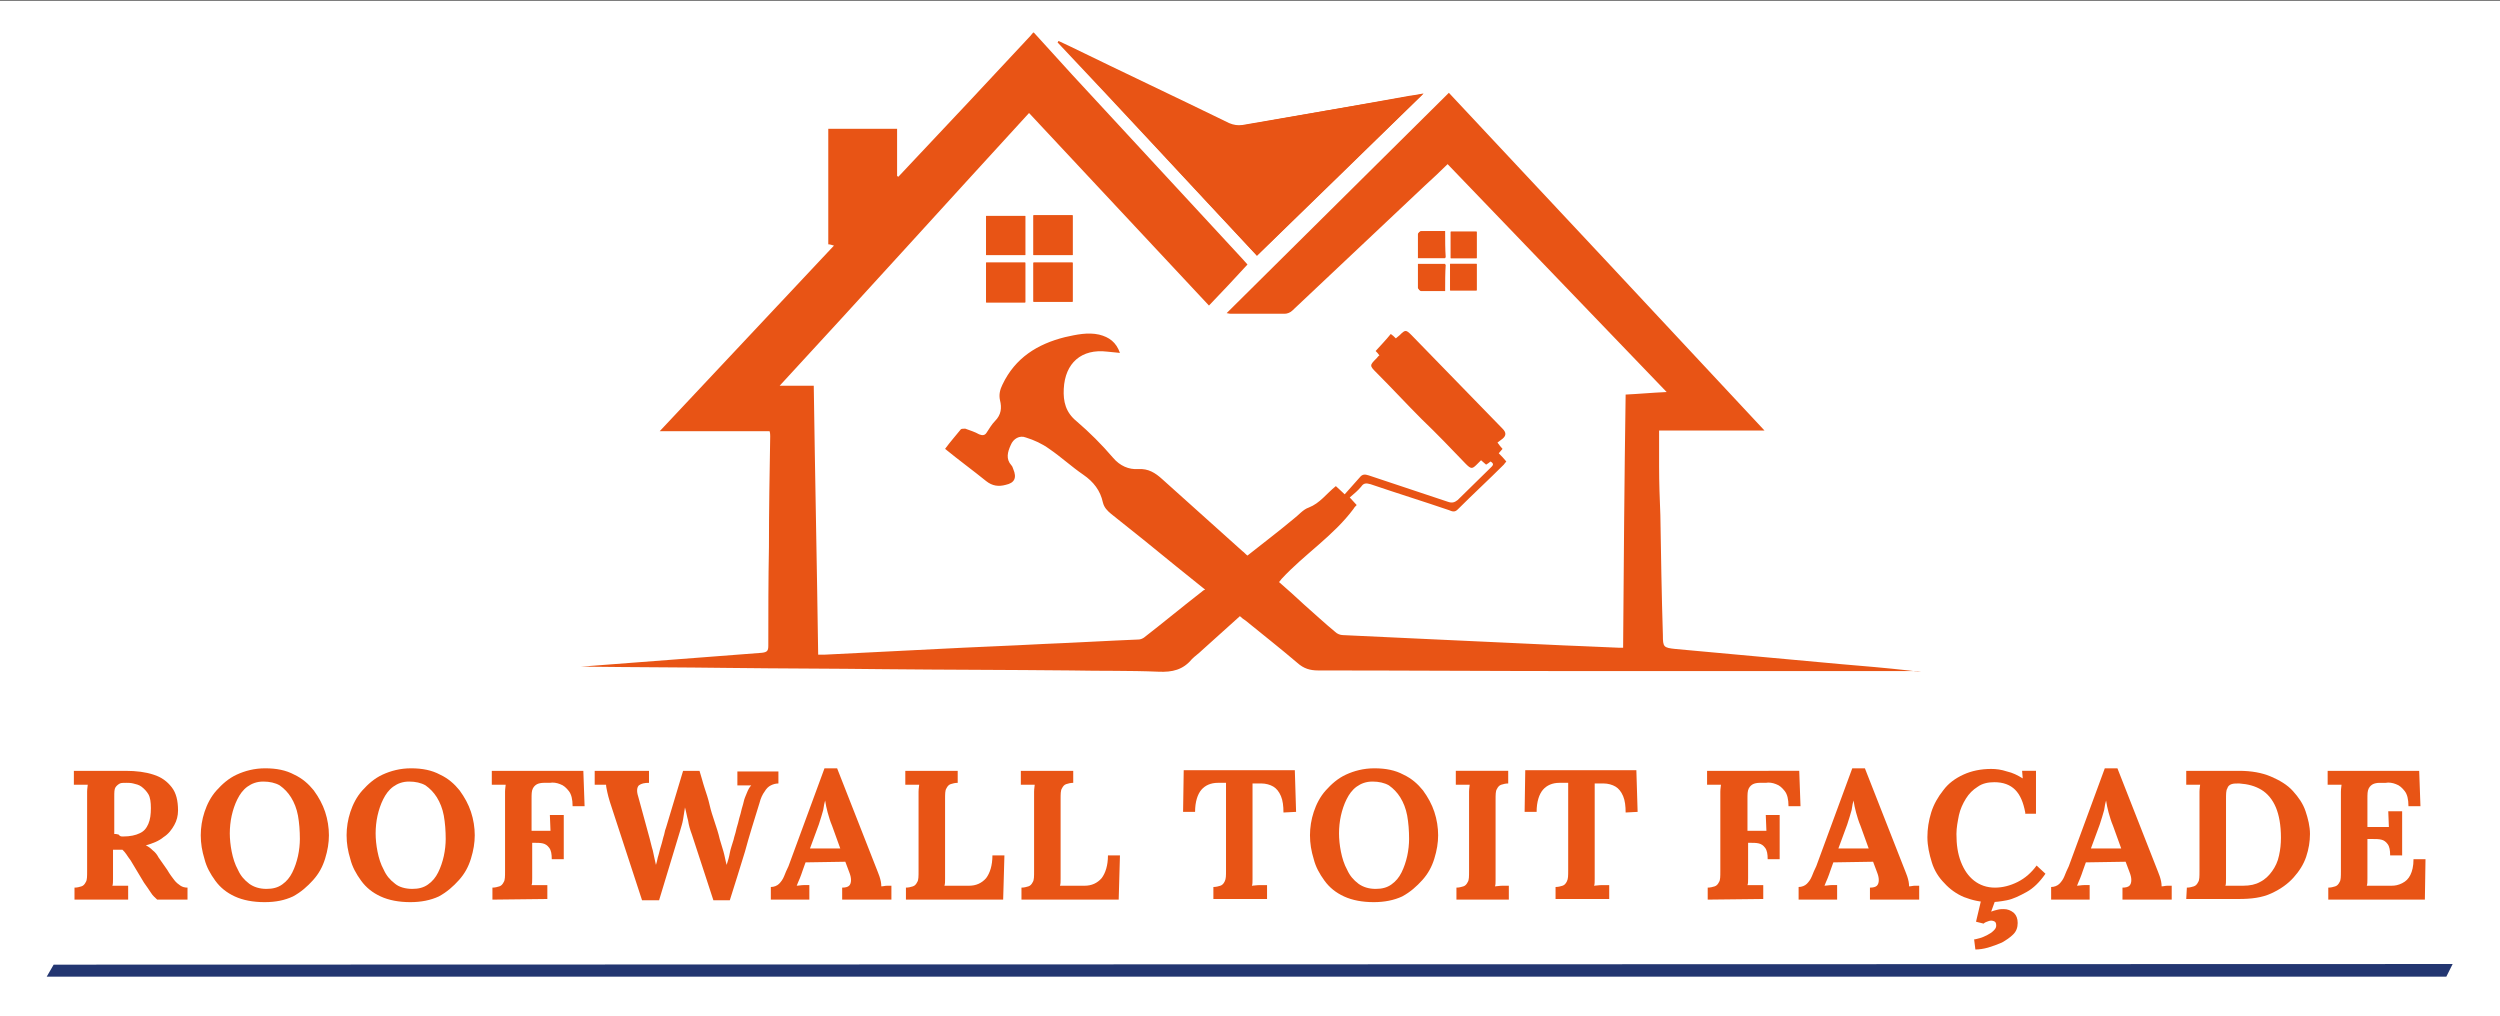 <?xml version="1.0" encoding="UTF-8"?> <svg xmlns="http://www.w3.org/2000/svg" xmlns:xlink="http://www.w3.org/1999/xlink" version="1.1" id="Calque_1" x="0px" y="0px" viewBox="0 0 396 161" style="enable-background:new 0 0 396 161;" xml:space="preserve"><rect x="0" y="0" width="396" height="161" fill="#333333" stroke="none"/> <style type="text/css"> .st0{fill:#FFFFFF;} .st1{fill:#233671;} .st2{fill:#E85415;} </style> <g id="Calque_2_00000033326999941483603320000013070588150384262588_"> </g> <rect y="0.1" class="st0" width="396" height="161.8"></rect> <polyline id="XMLID_00000168820814219587405010000002962714897257308045_" class="st1" points="8.5,152.8 388.5,152.7 387.5,154.7 7.4,154.7 "></polyline> <g> <path class="st2" d="M199.1,40.5c8.8-8.5,17.5-17,26.3-25.6c-1,0.2-1.7,0.3-2.4,0.4c-8.8,1.5-17.5,3-26.3,4.6 c-0.8,0.1-1.4,0.1-2.1-0.3c-8.4-4.1-16.9-8.1-25.3-12.2c-0.6-0.3-1.1-0.5-1.7-0.8c0,0,0,0.1-0.1,0.1 C178.1,17.9,188.5,29.2,199.1,40.5z M169.9,41.6c-2.1,0-4.2,0-6.2,0c0,2.1,0,4.2,0,6.2c2.1,0,4.2,0,6.2,0 C169.9,45.7,169.9,43.7,169.9,41.6z M162.4,47.9c0-2.2,0-4.2,0-6.3c-2.1,0-4.1,0-6.2,0c0,2.1,0,4.2,0,6.3 C158.3,47.9,160.3,47.9,162.4,47.9z M163.7,34.1c0,2.1,0,4.2,0,6.3c2.1,0,4.2,0,6.2,0c0-2.1,0-4.2,0-6.3 C167.8,34.1,165.8,34.1,163.7,34.1z M162.4,40.4c0-2.1,0-4.2,0-6.2c-2.1,0-4.2,0-6.2,0c0,2.1,0,4.2,0,6.2 C158.3,40.4,160.4,40.4,162.4,40.4z M228.9,46.1c0-1.5,0-2.9,0-4.3c-1.4,0-2.8,0-4.3,0c0,1.3,0,2.6,0,3.8c0,0.1,0.3,0.4,0.4,0.4 C226.3,46.1,227.6,46.1,228.9,46.1z M228.9,36.6c-1.3,0-2.6,0-3.8,0c-0.2,0-0.4,0.3-0.4,0.4c0,1.3,0,2.5,0,3.8c1.5,0,2.9,0,4.3,0 C228.9,39.5,228.9,38.1,228.9,36.6z M233.9,41.8c-1.4,0-2.8,0-4.2,0c0,1.4,0,2.8,0,4.2c1.4,0,2.8,0,4.2,0 C233.9,44.6,233.9,43.2,233.9,41.8z M233.9,36.7c-1.5,0-2.8,0-4.1,0c0,1.4,0,2.8,0,4.2c1.4,0,2.8,0,4.1,0 C233.9,39.5,233.9,38.1,233.9,36.7z"></path> <path class="st2" d="M163.8,5.2c2,2.2,4,4.4,6,6.6c9,9.7,18,19.5,27,29.2c0.3,0.3,0.5,0.6,0.8,0.9c-2,2.2-4,4.3-6.1,6.5 c-9.5-10.2-19-20.3-28.5-30.5c-13.2,14.4-26.2,28.8-39.5,43.2c1.9,0,3.6,0,5.4,0c0.2,14.2,0.5,28.3,0.7,42.6c0.4,0,0.7,0,1,0 c6-0.3,11.9-0.6,17.9-0.9c5.6-0.3,11.3-0.5,16.9-0.8c5-0.2,10-0.5,14.9-0.7c0.3,0,0.6-0.1,0.9-0.3c3.1-2.4,6.1-4.9,9.2-7.3 c0.1-0.1,0.2-0.2,0.5-0.3c-1.6-1.3-3.1-2.5-4.6-3.7c-3.4-2.8-6.9-5.6-10.3-8.3c-0.6-0.5-1.1-1-1.3-1.8c-0.4-1.9-1.5-3.3-3.1-4.4 c-1.9-1.3-3.5-2.8-5.4-4.1c-1.1-0.8-2.4-1.4-3.7-1.8c-1-0.4-2,0.2-2.4,1.2c-0.5,1.1-0.8,2.2,0.1,3.2c0.2,0.2,0.2,0.4,0.3,0.6 c0.6,1.4,0.2,2.2-1.2,2.5c-1.1,0.3-2.1,0.2-3.1-0.6c-2.1-1.7-4.3-3.3-6.5-5.1c0.8-1.1,1.7-2.1,2.5-3.1c0.1-0.1,0.5-0.1,0.7-0.1 c0.8,0.3,1.5,0.5,2.2,0.9c0.5,0.2,0.9,0.2,1.2-0.3c0.4-0.6,0.8-1.3,1.3-1.8c1-1,1.1-2.1,0.8-3.3c-0.2-0.9,0-1.7,0.4-2.5 c2-4.2,5.5-6.4,9.9-7.5c1.8-0.4,3.6-0.8,5.4-0.4c1.6,0.4,2.7,1.2,3.3,2.9c-0.7-0.1-1.3-0.1-2-0.2c-4.1-0.5-6.7,1.8-6.9,5.9 c-0.1,2,0.3,3.7,2,5.1c2.1,1.8,4,3.7,5.8,5.8c1.1,1.3,2.5,1.9,4,1.8c1.6-0.1,2.7,0.6,3.8,1.6c4.2,3.8,8.5,7.6,12.7,11.4 c0.3,0.2,0.5,0.5,0.8,0.7c2.4-1.9,4.9-3.8,7.3-5.8c0.8-0.6,1.5-1.5,2.4-1.8c1.8-0.7,2.8-2.2,4.3-3.4c0.4,0.4,0.8,0.7,1.4,1.3 c0.8-0.9,1.6-1.8,2.4-2.7c0.4-0.5,0.8-0.5,1.4-0.3c4.2,1.4,8.4,2.8,12.6,4.2c0.6,0.2,1,0.1,1.5-0.3c1.7-1.7,3.5-3.4,5.2-5.1 c0.3-0.3,0.7-0.6,0-1c-0.2,0.2-0.4,0.3-0.7,0.5c-0.2-0.2-0.5-0.4-0.8-0.7c-0.2,0.2-0.5,0.5-0.7,0.7c-0.7,0.7-0.9,0.7-1.7-0.1 c-2.3-2.4-4.6-4.8-7-7.1c-2.4-2.4-4.7-4.9-7.1-7.3c-1.2-1.2-1.2-1.2,0-2.4c0.1-0.1,0.2-0.3,0.4-0.4c-0.2-0.3-0.4-0.5-0.6-0.7 c0.8-0.9,1.6-1.7,2.4-2.7c0.3,0.2,0.5,0.4,0.8,0.7c0.2-0.2,0.4-0.3,0.6-0.5c0.9-0.9,1-0.9,1.9,0c4.8,4.9,9.6,9.9,14.4,14.8 c0.6,0.6,0.6,1.1,0,1.6c-0.3,0.2-0.5,0.4-0.8,0.6c0.3,0.4,0.5,0.7,0.8,1c-0.2,0.2-0.4,0.5-0.6,0.7c0.4,0.4,0.8,0.8,1.2,1.3 c-0.2,0.2-0.3,0.4-0.4,0.5c-2.4,2.4-4.9,4.7-7.3,7.1c-0.5,0.5-0.9,0.3-1.4,0.1c-4.1-1.4-8.3-2.7-12.4-4.1c-0.7-0.2-1.1-0.2-1.5,0.4 c-0.5,0.6-1.1,1.1-1.8,1.7c0.4,0.4,0.7,0.8,1.1,1.2c-0.2,0.2-0.4,0.4-0.5,0.6c-3.2,4.3-7.8,7.2-11.4,11.1c-0.1,0.1-0.2,0.3-0.4,0.5 c1.4,1.2,2.7,2.4,4,3.6c1.6,1.4,3.2,2.9,4.9,4.3c0.3,0.3,0.8,0.5,1.2,0.5c4.3,0.2,8.5,0.4,12.8,0.6c6.5,0.3,12.9,0.6,19.4,0.9 c3.8,0.2,7.6,0.3,11.5,0.5c0.2,0,0.4,0,0.7,0c0.1-13.3,0.2-26.7,0.4-40.1c2.1-0.1,4.2-0.3,6.5-0.4c-11.6-12.1-23.1-24-34.7-36.1 c-1.2,1.2-2.4,2.3-3.6,3.4c-7,6.6-14,13.2-21,19.8c-0.3,0.3-0.8,0.5-1.2,0.5c-2.8,0-5.6,0-8.4,0c-0.2,0-0.4,0-0.8-0.1 c11.8-11.7,23.5-23.3,35.2-34.9c16.7,17.8,33.3,35.6,50,53.5c-5.7,0-11.2,0-16.7,0c0,2,0,3.8,0,5.7c0,2.6,0.1,5.2,0.2,7.7 c0.1,6.3,0.2,12.6,0.4,19c0,1.9,0.1,2,2,2.2c4.4,0.4,8.7,0.8,13.1,1.2c4.4,0.4,8.7,0.8,13.1,1.2c3.6,0.3,7.1,0.6,10.7,1 c0.7,0.1,1.3,0.2,2,0.1c-14.7,0-29.5,0-44.2,0c-3.4,0-6.8,0-10.1,0c-13.7,0-27.5-0.1-41.2-0.1c-1.3,0-2.3-0.3-3.3-1.2 c-2.7-2.3-5.5-4.5-8.2-6.7c-0.3-0.2-0.6-0.4-0.9-0.7c-2,1.8-4,3.6-6,5.4c-0.5,0.5-1.1,0.9-1.6,1.4c-1.4,1.7-3.1,2.1-5.3,2 c-4.6-0.2-9.2-0.1-13.8-0.2c-9.9-0.1-19.8-0.1-29.6-0.2c-8.2-0.1-16.4-0.1-24.6-0.2c-7.6-0.1-15.1-0.1-22.7-0.2c-0.2,0-0.3,0-0.8,0 c6.7-0.5,13.2-1,19.6-1.5c3-0.2,6.1-0.5,9.1-0.7c0.8-0.1,1-0.3,1-1.1c0-5.2,0-10.4,0.1-15.6c0-5.9,0.1-11.7,0.2-17.6 c0-0.2,0-0.5-0.1-0.8c-5.7,0-11.4,0-17.4,0c9.3-9.9,18.4-19.6,27.6-29.4c-0.4-0.1-0.6-0.2-0.9-0.2c0-6.1,0-12.2,0-18.3 c3.6,0,7.2,0,10.9,0c0,2.5,0,5,0,7.5c0.1,0,0.2,0.1,0.2,0.1c0.5-0.5,1-1.1,1.5-1.6c6.5-6.9,13-13.8,19.4-20.7 c0.2-0.2,0.3-0.4,0.5-0.6C163.7,5.2,163.7,5.2,163.8,5.2z"></path> <path class="st2" d="M199.1,40.5c-10.5-11.3-21-22.6-31.5-33.9c0,0,0-0.1,0.1-0.1c0.6,0.3,1.1,0.5,1.7,0.8 c8.4,4.1,16.9,8.1,25.3,12.2c0.7,0.3,1.4,0.4,2.1,0.3c8.8-1.5,17.5-3,26.3-4.6c0.7-0.1,1.4-0.2,2.4-0.4 C216.5,23.5,207.8,32,199.1,40.5z"></path> <path class="st2" d="M169.9,41.6c0,2.1,0,4.1,0,6.2c-2.1,0-4.1,0-6.2,0c0-2.1,0-4.1,0-6.2C165.8,41.6,167.8,41.6,169.9,41.6z"></path> <path class="st2" d="M162.4,47.9c-2.1,0-4.1,0-6.2,0c0-2.1,0-4.2,0-6.3c2.1,0,4.1,0,6.2,0C162.4,43.6,162.4,45.7,162.4,47.9z"></path> <path class="st2" d="M163.7,34.1c2.1,0,4.1,0,6.2,0c0,2.1,0,4.1,0,6.3c-2.1,0-4.1,0-6.2,0C163.7,38.3,163.7,36.3,163.7,34.1z"></path> <path class="st2" d="M162.4,40.4c-2.1,0-4.1,0-6.2,0c0-2.1,0-4.1,0-6.2c2,0,4.1,0,6.2,0C162.4,36.2,162.4,38.3,162.4,40.4z"></path> <path class="st2" d="M228.9,46.1c-1.3,0-2.6,0-3.8,0c-0.2,0-0.4-0.3-0.4-0.4c0-1.3,0-2.5,0-3.8c1.5,0,2.8,0,4.3,0 C228.9,43.2,228.9,44.6,228.9,46.1z"></path> <path class="st2" d="M228.9,36.6c0,1.5,0,2.9,0,4.3c-1.4,0-2.8,0-4.3,0c0-1.3,0-2.6,0-3.8c0-0.2,0.3-0.4,0.4-0.4 C226.3,36.6,227.6,36.6,228.9,36.6z"></path> <path class="st2" d="M233.9,41.8c0,1.4,0,2.8,0,4.2c-1.4,0-2.7,0-4.2,0c0-1.4,0-2.8,0-4.2C231.1,41.8,232.5,41.8,233.9,41.8z"></path> <path class="st2" d="M233.9,36.7c0,1.4,0,2.8,0,4.2c-1.4,0-2.7,0-4.1,0c0-1.4,0-2.8,0-4.2C231.1,36.7,232.5,36.7,233.9,36.7z"></path> </g> <g> <path class="st2" d="M11.8,142.5v-1.9c0.4,0,0.8-0.1,1.1-0.2s0.5-0.3,0.7-0.7c0.2-0.3,0.2-0.9,0.2-1.7v-11.1c0-0.5,0-1,0-1.5 s0.1-0.9,0.1-1.1c-0.3,0-0.7,0-1.2,0s-0.8,0-1,0v-2.2c1.4,0,2.7,0,4.1,0s2.7,0,4.1,0c1.7,0,3.2,0.2,4.4,0.6c1.3,0.4,2.2,1.1,2.9,2 c0.7,0.9,1,2.1,1,3.7c0,0.8-0.2,1.6-0.6,2.3s-0.9,1.4-1.7,1.9c-0.7,0.6-1.7,1-2.8,1.3c0.4,0.2,0.7,0.4,1.1,0.8 c0.4,0.3,0.7,0.7,0.9,1.1l1.4,2c0.4,0.7,0.8,1.2,1.1,1.6c0.3,0.4,0.7,0.7,1,0.9s0.7,0.3,1.1,0.3v1.9h-4.8c-0.3-0.3-0.7-0.6-1-1.1 s-0.7-1-1.1-1.6l-2.1-3.5c-0.3-0.4-0.5-0.7-0.7-1s-0.4-0.5-0.6-0.7c-0.3,0-0.6,0-0.8,0c-0.2,0-0.5,0-0.7,0v3.1c0,0.5,0,1.1,0,1.5 s0,0.9-0.1,1.1c0.2,0,0.5,0,0.8,0s0.7,0,1,0s0.5,0,0.7,0v2.2L11.8,142.5L11.8,142.5z M19.5,132.5c1.1,0,2-0.2,2.6-0.5 c0.7-0.3,1.1-0.8,1.4-1.5s0.4-1.5,0.4-2.5c0-0.9-0.1-1.7-0.4-2.2s-0.7-0.9-1.1-1.2c-0.4-0.3-0.9-0.4-1.3-0.5S20.3,124,20,124 c-0.4,0-0.8,0-1,0.1s-0.5,0.3-0.7,0.6c-0.2,0.3-0.2,0.8-0.2,1.5v5.9c0.2,0,0.4,0,0.7,0.1C19,132.5,19.2,132.5,19.5,132.5z"></path> <path class="st2" d="M41.9,142.9c-1.8,0-3.4-0.3-4.7-0.9c-1.3-0.6-2.3-1.4-3.1-2.5s-1.4-2.2-1.7-3.4c-0.4-1.3-0.6-2.5-0.6-3.8 c0-1.2,0.2-2.5,0.6-3.7s1-2.4,1.9-3.4s1.9-1.9,3.2-2.5s2.8-1,4.5-1c1.8,0,3.3,0.3,4.6,1c1.3,0.6,2.3,1.5,3.1,2.5 c0.8,1.1,1.4,2.2,1.8,3.4c0.4,1.2,0.6,2.5,0.6,3.7s-0.2,2.4-0.6,3.7s-1,2.4-1.9,3.4s-1.9,1.9-3.2,2.6 C45.1,142.6,43.7,142.9,41.9,142.9z M42.2,140.8c1,0,1.8-0.2,2.5-0.7s1.2-1.1,1.6-1.9c0.4-0.8,0.7-1.7,0.9-2.6 c0.2-0.9,0.3-1.9,0.3-2.7c0-1.3-0.1-2.6-0.3-3.7c-0.2-1.1-0.6-2.1-1.1-2.9s-1.1-1.4-1.8-1.9c-0.7-0.4-1.6-0.6-2.6-0.6 s-1.8,0.3-2.5,0.8s-1.2,1.2-1.6,2c-0.4,0.8-0.7,1.7-0.9,2.6s-0.3,1.9-0.3,2.8c0,0.9,0.1,1.9,0.3,2.9s0.5,2,1,2.9 c0.4,0.9,1,1.6,1.8,2.2C40.2,140.5,41.1,140.8,42.2,140.8z"></path> <path class="st2" d="M65,142.9c-1.8,0-3.4-0.3-4.7-0.9c-1.3-0.6-2.3-1.4-3.1-2.5s-1.4-2.2-1.7-3.4c-0.4-1.3-0.6-2.5-0.6-3.8 c0-1.2,0.2-2.5,0.6-3.7c0.4-1.2,1-2.4,1.9-3.4s1.9-1.9,3.2-2.5s2.8-1,4.5-1c1.8,0,3.3,0.3,4.6,1c1.3,0.6,2.3,1.5,3.1,2.5 c0.8,1.1,1.4,2.2,1.8,3.4c0.4,1.2,0.6,2.5,0.6,3.7s-0.2,2.4-0.6,3.7s-1,2.4-1.9,3.4s-1.9,1.9-3.2,2.6 C68.2,142.6,66.7,142.9,65,142.9z M65.3,140.8c1,0,1.8-0.2,2.5-0.7s1.2-1.1,1.6-1.9c0.4-0.8,0.7-1.7,0.9-2.6 c0.2-0.9,0.3-1.9,0.3-2.7c0-1.3-0.1-2.6-0.3-3.7c-0.2-1.1-0.6-2.1-1.1-2.9s-1.1-1.4-1.8-1.9c-0.7-0.4-1.6-0.6-2.6-0.6 s-1.8,0.3-2.5,0.8s-1.2,1.2-1.6,2c-0.4,0.8-0.7,1.7-0.9,2.6s-0.3,1.9-0.3,2.8c0,0.9,0.1,1.9,0.3,2.9s0.5,2,1,2.9 c0.4,0.9,1,1.6,1.8,2.2C63.2,140.5,64.2,140.8,65.3,140.8z"></path> <path class="st2" d="M78,142.5v-1.9c0.4,0,0.8-0.1,1.1-0.2s0.5-0.3,0.7-0.7c0.2-0.3,0.2-0.9,0.2-1.7v-11.1c0-0.5,0-1,0-1.5 s0.1-0.9,0.1-1.1c-0.3,0-0.7,0-1.2,0s-0.8,0-1,0v-2.2h14.5l0.2,5.6h-1.9c0-1.1-0.2-1.9-0.6-2.4s-0.8-0.9-1.4-1.1 c-0.5-0.2-1.1-0.3-1.6-0.2h-1c-0.4,0-0.8,0.1-1,0.2s-0.5,0.3-0.7,0.7c-0.2,0.4-0.2,0.9-0.2,1.7v5h3l-0.1-2.5h2.2v7h-1.9 c0-0.8-0.1-1.4-0.4-1.8c-0.3-0.4-0.6-0.6-1-0.7c-0.4-0.1-0.9-0.1-1.4-0.1h-0.3v4.1c0,0.5,0,1,0,1.5s0,0.9-0.1,1.1 c0.2,0,0.5,0,0.8,0s0.7,0,1,0s0.6,0,0.7,0v2.2L78,142.5L78,142.5z"></path> <path class="st2" d="M101.7,142.6L96.6,127c-0.2-0.6-0.3-1.1-0.4-1.5c-0.1-0.5-0.2-0.9-0.2-1.2c-0.4,0-0.7,0-1,0s-0.5,0-0.8,0v-2.2 h8.6v1.9c-0.7,0-1.2,0.1-1.6,0.4c-0.3,0.3-0.4,0.9-0.1,1.8c0.3,1.1,0.6,2.2,0.9,3.3s0.6,2.2,0.9,3.3c0.2,0.7,0.3,1.3,0.5,1.9 c0.1,0.6,0.3,1.3,0.5,2.3l0,0c0.1-0.3,0.2-0.7,0.3-1.2c0.2-0.6,0.3-1.2,0.5-1.8s0.3-1.2,0.5-1.8c0.1-0.5,0.2-0.9,0.3-1.1 c0.3-1,0.6-2,0.9-3s0.6-2,0.9-3s0.6-2,0.9-3h2.6c0.3,0.9,0.5,1.8,0.8,2.7s0.6,1.8,0.8,2.7s0.5,1.8,0.8,2.7s0.6,1.8,0.8,2.7 c0.2,0.7,0.4,1.3,0.6,2s0.3,1.4,0.5,2.1l0,0c0.2-0.6,0.4-1.3,0.5-1.9s0.4-1.4,0.6-2.1c0.1-0.5,0.3-1,0.4-1.5s0.3-1,0.4-1.5 s0.3-1,0.4-1.5s0.3-1,0.4-1.5s0.3-0.9,0.5-1.4s0.4-0.9,0.7-1.2c-0.3,0-0.7,0-1.2,0s-0.8,0-1,0v-2.2h6.5v1.9c-0.4,0-0.8,0.1-1.2,0.3 s-0.7,0.5-1,1c-0.3,0.4-0.6,1-0.8,1.8c-0.8,2.6-1.6,5.1-2.3,7.7c-0.8,2.6-1.6,5.2-2.4,7.7H113l-3.4-10.4c-0.3-0.8-0.5-1.5-0.6-2.2 c-0.2-0.7-0.3-1.4-0.5-2.1c-0.1,0.7-0.2,1.3-0.3,1.9c-0.1,0.6-0.3,1.2-0.5,1.9l-3.3,10.9H101.7z"></path> <path class="st2" d="M122.1,142.5v-2c0.5,0,1-0.2,1.3-0.5s0.6-0.7,0.8-1.2c0.2-0.5,0.4-1,0.7-1.6l5.7-15.5h2l6.2,15.8 c0.1,0.3,0.3,0.7,0.5,1.3s0.3,1.1,0.3,1.6c0.3,0,0.6-0.1,0.9-0.1c0.3,0,0.5,0,0.7,0v2.2h-7.8v-1.9c0.5,0,0.9-0.1,1.1-0.3 c0.2-0.2,0.3-0.5,0.3-0.9s-0.1-0.8-0.3-1.3l-0.6-1.6l-6.3,0.1l-0.5,1.4c-0.1,0.3-0.2,0.6-0.4,1.1s-0.4,0.9-0.5,1.2 c0.3,0,0.7-0.1,1.1-0.1s0.7,0,0.9,0v2.3H122.1z M128.3,134.4h4.8l-1.3-3.6c-0.3-0.7-0.5-1.4-0.7-2.1c-0.2-0.7-0.3-1.3-0.4-1.9l0,0 c-0.1,0.3-0.2,0.8-0.3,1.5c-0.2,0.7-0.4,1.4-0.7,2.3L128.3,134.4z"></path> <path class="st2" d="M143.5,142.5v-1.9c0.4,0,0.8-0.1,1.1-0.2s0.5-0.3,0.7-0.7c0.2-0.3,0.2-0.9,0.2-1.7v-11.1c0-0.5,0-1,0-1.5 s0.1-0.9,0.1-1.1c-0.3,0-0.7,0-1.2,0s-0.8,0-1,0v-2.2h8.3v1.9c-0.4,0-0.8,0.1-1.1,0.2s-0.5,0.3-0.7,0.7c-0.2,0.3-0.2,0.9-0.2,1.7 v11.1c0,0.5,0,1,0,1.5s0,0.8-0.1,1.1h3.9c1.1,0,2-0.4,2.7-1.2c0.6-0.8,1-2,1-3.6h1.9l-0.2,7L143.5,142.5L143.5,142.5z"></path> <path class="st2" d="M161.8,142.5v-1.9c0.4,0,0.8-0.1,1.1-0.2s0.5-0.3,0.7-0.7c0.2-0.3,0.2-0.9,0.2-1.7v-11.1c0-0.5,0-1,0-1.5 s0.1-0.9,0.1-1.1c-0.3,0-0.7,0-1.2,0s-0.8,0-1,0v-2.2h8.3v1.9c-0.4,0-0.8,0.1-1.1,0.2s-0.5,0.3-0.7,0.7c-0.2,0.3-0.2,0.9-0.2,1.7 v11.1c0,0.5,0,1,0,1.5s0,0.8-0.1,1.1h3.9c1.1,0,2-0.4,2.7-1.2c0.6-0.8,1-2,1-3.6h1.9l-0.2,7L161.8,142.5L161.8,142.5z"></path> <path class="st2" d="M203.3,128.7c0-1-0.1-1.9-0.4-2.6c-0.3-0.7-0.7-1.2-1.2-1.5s-1.2-0.5-1.9-0.5h-1.4v13.6c0,0.5,0,1,0,1.5 s0,0.9-0.1,1.1c0.3,0,0.7-0.1,1.3-0.1c0.5,0,0.9,0,1.1,0v2.2h-8.5v-1.9c0.4,0,0.8-0.1,1.1-0.2c0.3-0.1,0.5-0.3,0.7-0.7 s0.2-0.9,0.2-1.7V124h-1.3c-1.1,0-2,0.4-2.6,1.1s-1,1.9-1,3.5h-1.9l0.1-6.6h17.6l0.2,6.6L203.3,128.7L203.3,128.7z"></path> <path class="st2" d="M217.6,142.9c-1.8,0-3.4-0.3-4.7-0.9c-1.3-0.6-2.3-1.4-3.1-2.5s-1.4-2.2-1.7-3.4c-0.4-1.3-0.6-2.5-0.6-3.8 c0-1.2,0.2-2.5,0.6-3.7c0.4-1.2,1-2.4,1.9-3.4s1.9-1.9,3.2-2.5s2.8-1,4.5-1c1.8,0,3.3,0.3,4.6,1c1.3,0.6,2.3,1.5,3.1,2.5 c0.8,1.1,1.4,2.2,1.8,3.4c0.4,1.2,0.6,2.5,0.6,3.7s-0.2,2.4-0.6,3.7s-1,2.4-1.9,3.4s-1.9,1.9-3.2,2.6 C220.8,142.6,219.3,142.9,217.6,142.9z M217.9,140.8c1,0,1.8-0.2,2.5-0.7s1.2-1.1,1.6-1.9c0.4-0.8,0.7-1.7,0.9-2.6 c0.2-0.9,0.3-1.9,0.3-2.7c0-1.3-0.1-2.6-0.3-3.7c-0.2-1.1-0.6-2.1-1.1-2.9s-1.1-1.4-1.8-1.9c-0.7-0.4-1.6-0.6-2.6-0.6 s-1.8,0.3-2.5,0.8s-1.2,1.2-1.6,2c-0.4,0.8-0.7,1.7-0.9,2.6s-0.3,1.9-0.3,2.8c0,0.9,0.1,1.9,0.3,2.9s0.5,2,1,2.9 c0.4,0.9,1,1.6,1.8,2.2C215.9,140.5,216.8,140.8,217.9,140.8z"></path> <path class="st2" d="M238.9,124.1c-0.4,0-0.8,0.1-1.1,0.2s-0.5,0.3-0.7,0.7c-0.2,0.3-0.2,0.9-0.2,1.7v11.1c0,0.5,0,1,0,1.5 s0,0.9-0.1,1.1c0.3,0,0.7-0.1,1.2-0.1s0.8,0,1,0v2.2h-8.3v-1.9c0.4,0,0.8-0.1,1.1-0.2s0.5-0.3,0.7-0.7c0.2-0.3,0.2-0.9,0.2-1.7 v-11.1c0-0.5,0-1,0-1.5s0.1-0.9,0.1-1.1c-0.3,0-0.7,0-1.2,0s-0.8,0-1,0v-2.2h8.3V124.1z"></path> <path class="st2" d="M257.5,128.7c0-1-0.1-1.9-0.4-2.6s-0.7-1.2-1.2-1.5c-0.5-0.3-1.2-0.5-1.9-0.5h-1.4v13.6c0,0.5,0,1,0,1.5 s0,0.9-0.1,1.1c0.3,0,0.7-0.1,1.3-0.1c0.5,0,0.9,0,1.1,0v2.2h-8.5v-1.9c0.4,0,0.8-0.1,1.1-0.2c0.3-0.1,0.5-0.3,0.7-0.7 s0.2-0.9,0.2-1.7V124H247c-1.1,0-2,0.4-2.6,1.1s-1,1.9-1,3.5h-1.9l0.1-6.6h17.6l0.2,6.6L257.5,128.7L257.5,128.7z"></path> <path class="st2" d="M270.5,142.5v-1.9c0.4,0,0.8-0.1,1.1-0.2s0.5-0.3,0.7-0.7c0.2-0.3,0.2-0.9,0.2-1.7v-11.1c0-0.5,0-1,0-1.5 s0.1-0.9,0.1-1.1c-0.3,0-0.7,0-1.2,0s-0.8,0-1,0v-2.2H285l0.2,5.6h-1.9c0-1.1-0.2-1.9-0.6-2.4s-0.8-0.9-1.4-1.1 c-0.5-0.2-1.1-0.3-1.6-0.2h-1c-0.4,0-0.8,0.1-1,0.2s-0.5,0.3-0.7,0.7c-0.2,0.4-0.2,0.9-0.2,1.7v5h3l-0.1-2.5h2.2v7H280 c0-0.8-0.1-1.4-0.4-1.8c-0.3-0.4-0.6-0.6-1-0.7c-0.4-0.1-0.9-0.1-1.4-0.1h-0.3v4.1c0,0.5,0,1,0,1.5s0,0.9-0.1,1.1 c0.2,0,0.5,0,0.8,0s0.7,0,1,0s0.6,0,0.7,0v2.2L270.5,142.5L270.5,142.5z"></path> <path class="st2" d="M284.9,142.5v-2c0.5,0,1-0.2,1.3-0.5s0.6-0.7,0.8-1.2c0.2-0.5,0.4-1,0.7-1.6l5.7-15.5h2l6.2,15.8 c0.1,0.3,0.3,0.7,0.5,1.3s0.3,1.1,0.3,1.6c0.3,0,0.6-0.1,0.9-0.1s0.5,0,0.7,0v2.2h-7.8v-1.9c0.5,0,0.9-0.1,1.1-0.3s0.3-0.5,0.3-0.9 s-0.1-0.8-0.3-1.3l-0.6-1.6l-6.3,0.1l-0.5,1.4c-0.1,0.3-0.2,0.6-0.4,1.1s-0.4,0.9-0.5,1.2c0.3,0,0.7-0.1,1.1-0.1s0.7,0,0.9,0v2.3 H284.9z M291.2,134.4h4.8l-1.3-3.6c-0.3-0.7-0.5-1.4-0.7-2.1c-0.2-0.7-0.3-1.3-0.4-1.9l0,0c-0.1,0.3-0.2,0.8-0.3,1.5 c-0.2,0.7-0.4,1.4-0.7,2.3L291.2,134.4z"></path> <path class="st2" d="M320.8,128.7c-0.3-1.6-0.8-2.8-1.6-3.6c-0.8-0.8-1.9-1.2-3.3-1.2c-1,0-1.9,0.2-2.6,0.7 c-0.8,0.5-1.4,1.1-1.9,1.9s-0.9,1.7-1.1,2.6c-0.2,1-0.4,2-0.4,3c0,1.7,0.2,3.1,0.7,4.4c0.5,1.3,1.2,2.3,2.1,3s2,1.1,3.3,1.1 c1.2,0,2.4-0.3,3.6-0.9c1.2-0.6,2.2-1.5,3-2.6l1.4,1.3c-0.9,1.3-1.9,2.3-3,2.9s-2.1,1.1-3.1,1.3s-1.9,0.3-2.7,0.3 c-1.5,0-2.8-0.3-4.1-0.8c-1.2-0.5-2.3-1.3-3.1-2.2c-0.9-0.9-1.6-2-2-3.3s-0.7-2.6-0.7-4c0-1.3,0.2-2.6,0.6-3.9 c0.4-1.3,1.1-2.5,1.9-3.5c0.8-1.1,1.9-1.9,3.2-2.5c1.3-0.6,2.8-0.9,4.4-0.9c0.8,0,1.6,0.1,2.5,0.4c0.9,0.2,1.7,0.6,2.5,1.1 l-0.1-1.2h2.2v6.8h-1.7V128.7z M312.9,150.4l-0.2-1.6c0.2,0,0.5-0.1,0.9-0.2c0.4-0.1,0.8-0.3,1.2-0.5s0.7-0.4,1-0.7 s0.4-0.5,0.4-0.8c0-0.4-0.1-0.6-0.4-0.7c-0.3-0.1-0.5-0.1-0.8,0s-0.6,0.2-0.8,0.4L313,146l0.9-3.8h2.3l-0.8,2.2 c0.2-0.1,0.6-0.2,1-0.3s0.7-0.1,1-0.1c0.6,0,1.1,0.2,1.6,0.6c0.4,0.4,0.6,0.9,0.6,1.6s-0.2,1.3-0.7,1.8s-1.1,0.9-1.8,1.3 c-0.7,0.3-1.5,0.6-2.2,0.8S313.5,150.4,312.9,150.4z"></path> <path class="st2" d="M324.9,142.5v-2c0.5,0,1-0.2,1.3-0.5s0.6-0.7,0.8-1.2c0.2-0.5,0.4-1,0.7-1.6l5.7-15.5h2l6.2,15.8 c0.1,0.3,0.3,0.7,0.5,1.3s0.3,1.1,0.3,1.6c0.3,0,0.6-0.1,0.9-0.1s0.5,0,0.7,0v2.2h-7.8v-1.9c0.5,0,0.9-0.1,1.1-0.3s0.3-0.5,0.3-0.9 s-0.1-0.8-0.3-1.3l-0.6-1.6l-6.3,0.1l-0.5,1.4c-0.1,0.3-0.2,0.6-0.4,1.1s-0.4,0.9-0.5,1.2c0.3,0,0.7-0.1,1.1-0.1s0.7,0,0.9,0v2.3 H324.9z M331.2,134.4h4.8l-1.3-3.6c-0.3-0.7-0.5-1.4-0.7-2.1c-0.2-0.7-0.3-1.3-0.4-1.9l0,0c-0.1,0.3-0.2,0.8-0.3,1.5 c-0.2,0.7-0.4,1.4-0.7,2.3L331.2,134.4z"></path> <path class="st2" d="M346.4,140.6c0.4,0,0.8-0.1,1.1-0.2s0.5-0.3,0.7-0.7c0.2-0.3,0.2-0.9,0.2-1.7v-11.1c0-0.5,0-1,0-1.5 s0.1-0.9,0.1-1.1c-0.3,0-0.7,0-1.2,0s-0.8,0-1,0v-2.2h8.4c1.9,0,3.6,0.3,5,0.9s2.6,1.3,3.5,2.3s1.6,2,2,3.2 c0.4,1.2,0.7,2.4,0.7,3.6c0,1.2-0.2,2.4-0.6,3.6s-1.1,2.3-2,3.3s-2,1.8-3.5,2.5s-3.2,0.9-5.2,0.9h-8.3L346.4,140.6L346.4,140.6z M352.6,137.7c0,0.5,0,1,0,1.5s0,0.9-0.1,1.1c0.2,0,0.5,0,0.8,0s0.7,0,1.1,0s0.7,0,0.9,0c1.1,0,2-0.2,2.7-0.6 c0.8-0.4,1.4-1,1.9-1.7s0.9-1.5,1.1-2.5c0.2-0.9,0.3-1.8,0.3-2.8c0-2-0.3-3.6-0.8-4.8s-1.3-2.2-2.3-2.8c-1-0.6-2.1-0.9-3.5-1 c-0.5,0-0.9,0-1.2,0.1c-0.3,0.1-0.6,0.3-0.7,0.7c-0.2,0.3-0.2,0.9-0.2,1.7L352.6,137.7L352.6,137.7z"></path> <path class="st2" d="M378.6,135.5c0-0.8-0.1-1.4-0.4-1.8s-0.6-0.6-1-0.7c-0.4-0.1-0.9-0.1-1.4-0.1H375v4.8c0,0.5,0,1,0,1.5 s0,0.8-0.1,1.1h3.9c0.6,0,1.1-0.1,1.7-0.4s1-0.7,1.3-1.3s0.5-1.4,0.5-2.5h1.9l-0.1,6.4h-15.3v-1.9c0.4,0,0.8-0.1,1.1-0.2 s0.5-0.3,0.7-0.7c0.2-0.3,0.2-0.9,0.2-1.7v-11.1c0-0.5,0-1,0-1.5s0.1-0.9,0.1-1.1c-0.3,0-0.7,0-1.2,0s-0.8,0-1,0v-2.2h14.5l0.2,5.6 h-1.9c0-1.1-0.2-1.9-0.6-2.4s-0.8-0.9-1.4-1.1c-0.5-0.2-1.1-0.3-1.6-0.2h-1c-0.4,0-0.8,0.1-1,0.2s-0.5,0.3-0.7,0.7 c-0.2,0.4-0.2,0.9-0.2,1.7v4.4h3.4l-0.1-2.5h2.2v7L378.6,135.5L378.6,135.5z"></path> </g> </svg> 